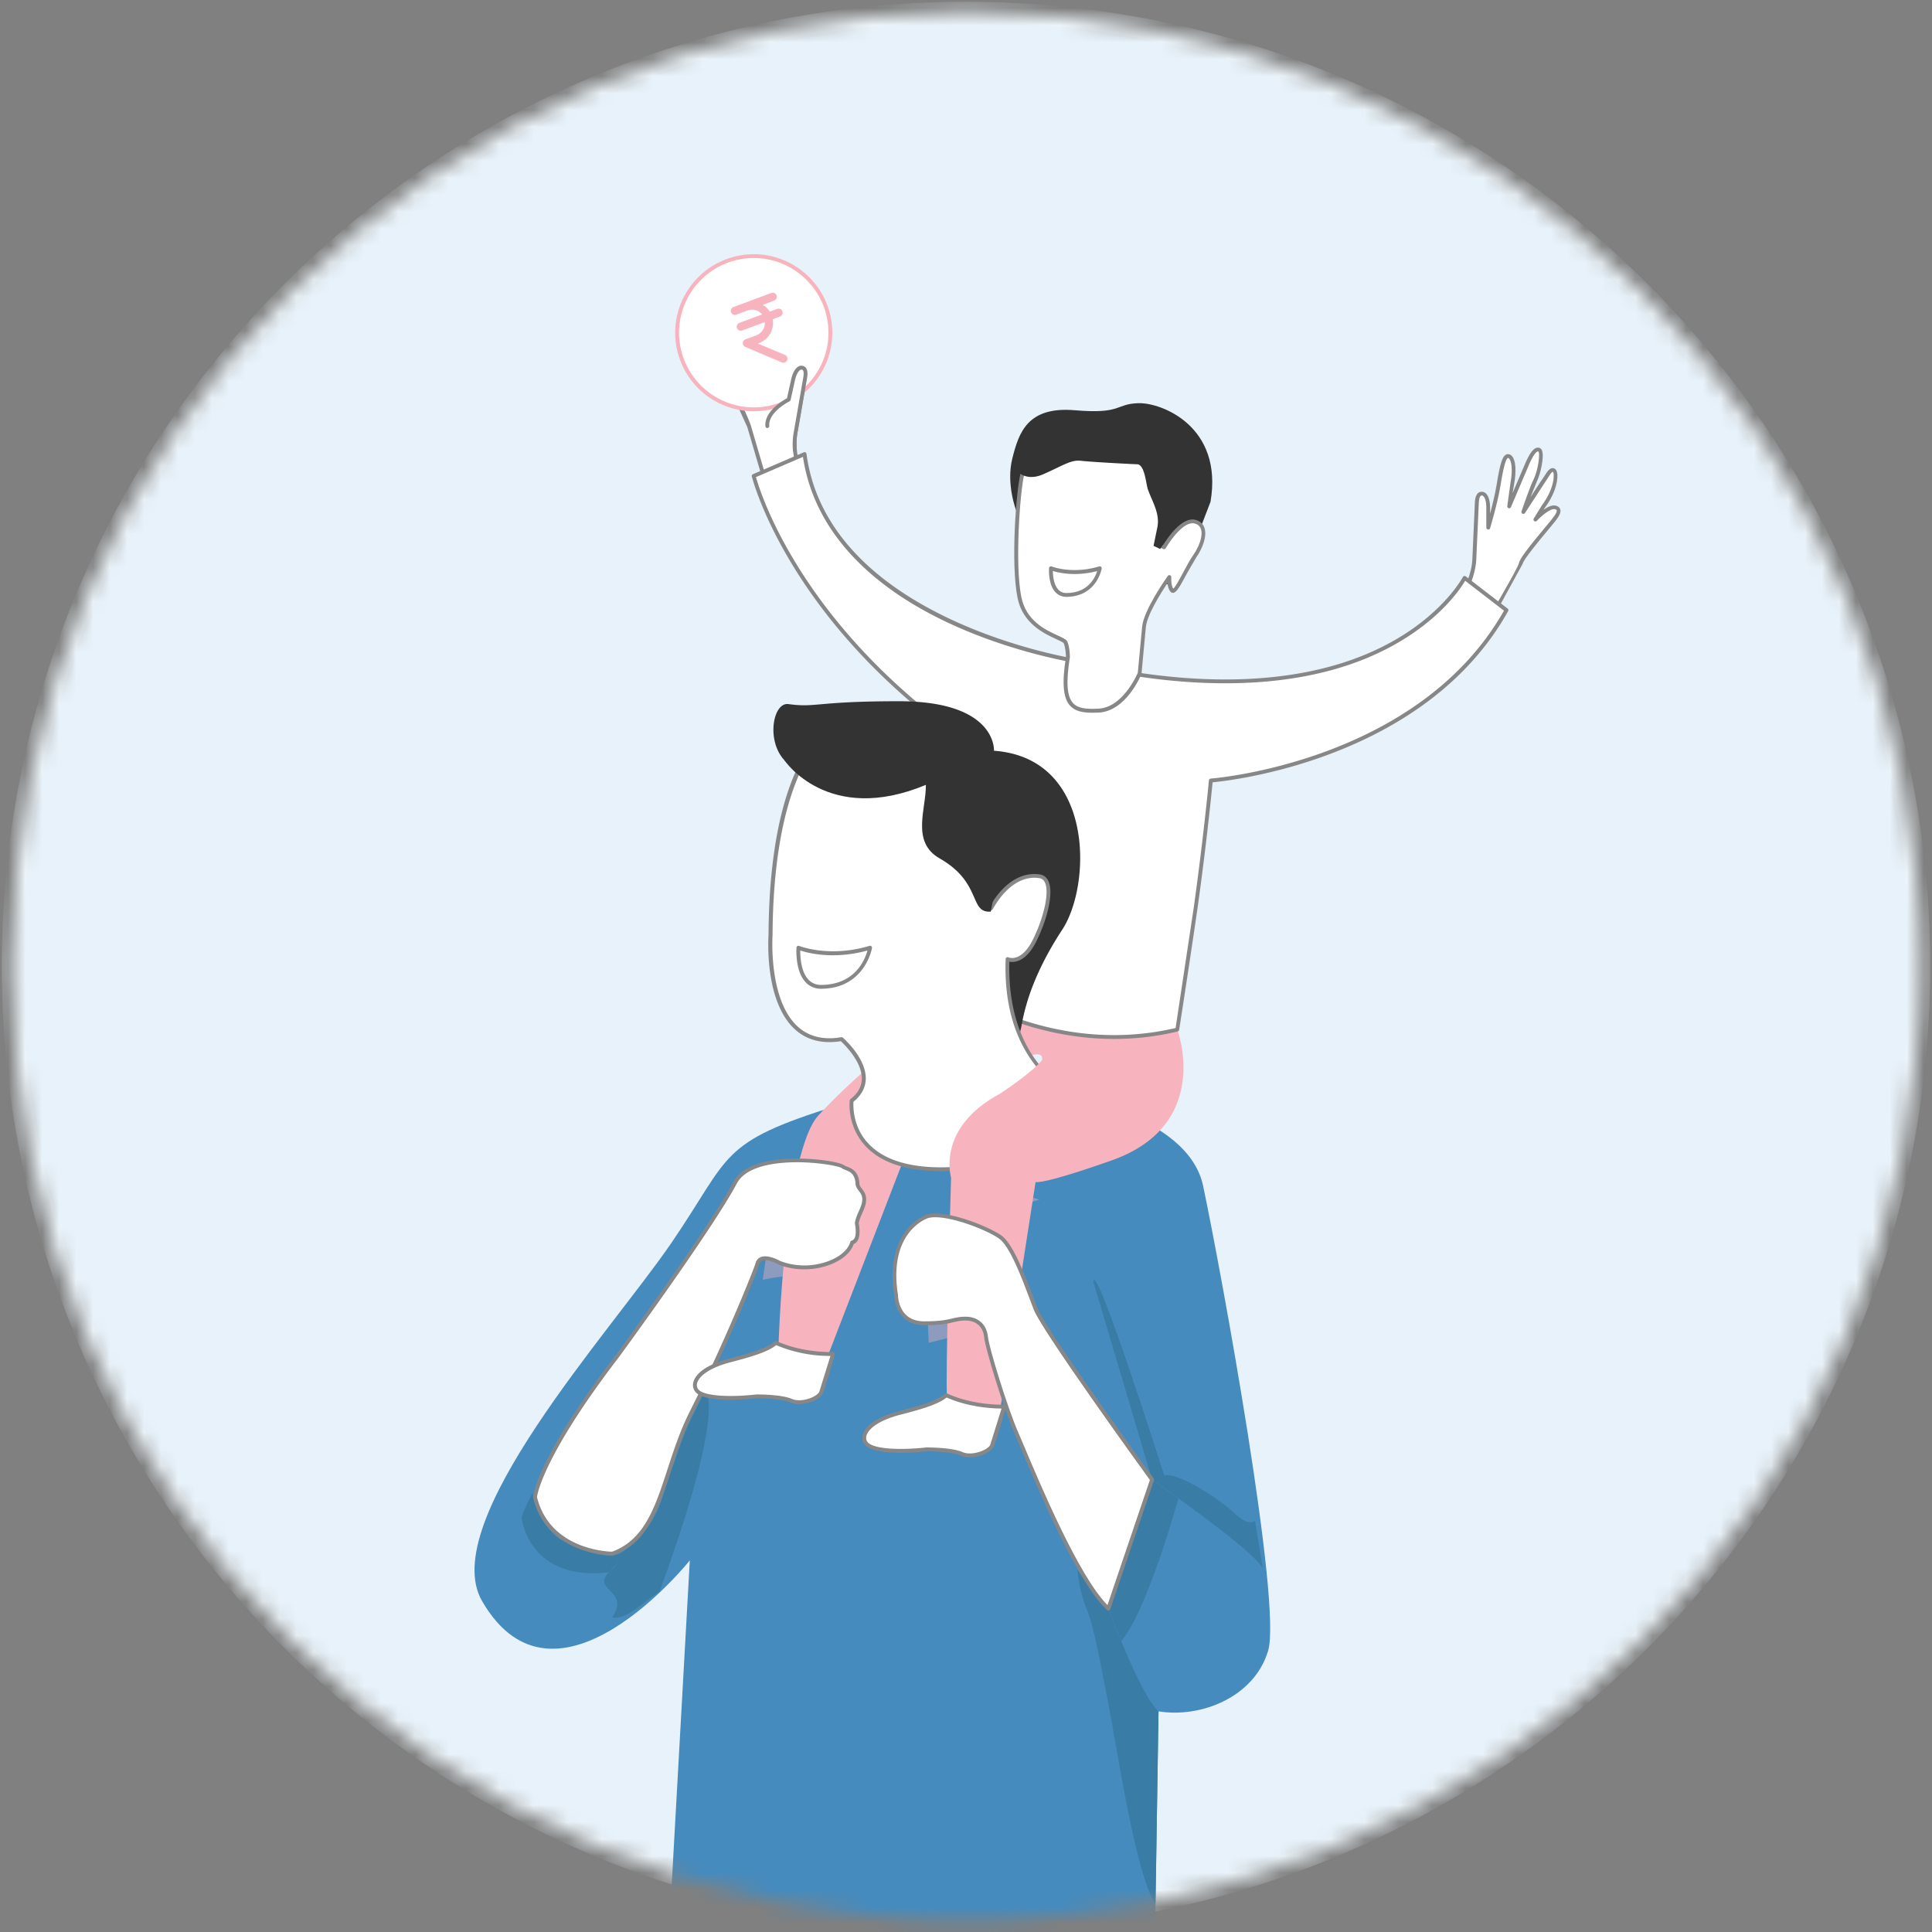 <svg xmlns="http://www.w3.org/2000/svg" xmlns:xlink="http://www.w3.org/1999/xlink" width="114" height="114" fill="none" xmlns:v="https://vecta.io/nano"><rect width="100%" height="100%" fill="#808080" stroke="none"/><style><![CDATA[.B{fill:#fff}.C{fill-rule:evenodd}.D{fill:#878787}.E{fill:#f7b4bf}.F{fill:#397da7}.G{fill:#458bbe}]]></style><g clip-path="url(#B)"><mask id="A" maskUnits="userSpaceOnUse" x="0" y="0" width="114" height="114" mask-type="alpha"><path d="M57 113.296c31.092 0 56.296-25.204 56.296-56.296S88.092.704 57 .704.704 25.908.704 57 25.908 113.296 57 113.296z" class="B"/></mask><g mask="url(#A)"><path d="M57 113.296c31.092 0 56.296-25.204 56.296-56.296S88.092.704 57 .704.704 25.908.704 57 25.908 113.296 57 113.296z" fill="#e8f2fa" stroke="#edf5fa" stroke-width="1.2"/><path d="M58.815 63.938s11.076.811 12.177 6.038 4.659 24.683 3.834 27.434-3.989 3.976-6.467 3.57l-.26 16.705c-.023 1.406-.271 3.022.03 4.388.068.312.178.615.276.919.219.67.397 1.351.533 2.042.018.087.03.189-.03.255-.041.048-.11.062-.171.073-.438.066-.841-.079-1.272-.079 0 0-14.131-.317-18.378-1.06-6.982-1.222-10.199.371-10.199.371l1.815-32.52s-7.91 9.914-12.259 2.396c-2.694-4.659 7.591-15.895 11.167-21.122s2.731-5.913 9.791-8.115c1.787-.554 9.412-1.295 9.412-1.295z" class="G"/><path d="M65.401 94.921s1.908 5.15 2.959 6.059l-.194 4.981s-.146 2.182-1.286.686-1.003-3.67-1.479-6.116l-1.29-5.612c-.408-.912-.543-2.298-.543-2.298l1.833 2.3z" class="G"/><path d="M65.401 94.921l2.581-7.609 1.552 1.103s-1.817 6.604-3.376 8.421l-.757-1.915z" class="F"/><use xlink:href="#C" class="G"/><use xlink:href="#C" class="F"/><path d="M65.401 94.921s1.908 5.15 2.959 6.059l-.078 4.954-.1 6.385c-1.14-1.496-2.307-9.342-2.783-11.788s-.884-4.7-1.29-5.612-.543-2.298-.543-2.298l1.835 2.3zm-26.393-6.355s-.337 1.566-2.394 3.107c0 0 .039.424-.666 1.096-1.112 1.064 1.267 1.03.18 2.663.912.198 1.91-1.04 2.777-1.486 4.019-10.942 2.724-11.895 2.724-11.895s-.953 1.819-1.233 2.53c-.385.983-1.388 3.985-1.388 3.985z" class="F"/><path d="M31.438 88.089s-.515.884-.663 1.459c0 0 .381 3.8 5.174 3.223l.442-.515c.107-.16.413-.755.413-.755s-.59.973-3.752-.672c-.784-.536-1.573-1.81-1.614-2.74z" class="F"/><g opacity=".4" class="E"><path d="M58.845 72.709l.178-1.265 2.307-.654s-.996-.381-1.94-.292-1.206.043-1.448.613-.239 1.222-.239 1.222l1.142.376z"/></g><g opacity=".4" class="E"><path d="M54.753 78.157l.048 1.076 2.551-.647.353-.575s-.447-.41-1.555-.084c0 .002-.976.223-1.397.23z"/></g><g opacity=".4" class="E"><path d="M45.193 74.248l-.189 1.267s.989-.23 1.769-.23 1.874-.267 2.084-1.037c0 0-1.443.734-2.884.255l-.78-.255z"/></g><path d="M59.964 30.127s-.611-1.561-.23-3.077.889-3.08 3.684-2.843 2.373-.372 3.745-.417 5.024 1.368 4.265 5.817l-.545 1.42s.54.173-.378 1.787l-1.343 2.029s-.164-.524-.467-.344L67.53 27.41l-6.308.627-1.258 2.09z" fill="#333"/><path d="M69.467 60.751s2.127 5.615-3.898 7.73-4.416.96-4.416.96l-2.14 13.771s-3.016-.486-3.13-.887.203-11.778.276-14.224 3.524-3.834 3.9-4.226c.312-.326 1.418-1.135 1.438-1.331.071-.697-1.053-.102-1.384 0l-6.549 5.241-4.71 12.205s-2.072-.342-2.916-.627c0 0 .351-11.375 2.359-13.554s4.452-4.106 5.266-4.787 2.058-3.032 2.058-3.032 6.07 4.488 13.844 2.763z" class="E"/><path d="M86.475 34.793s.501-.878.522-1.883l.146-3.285c.021-.271.084-.502.292-.502s.376.292.376.816v1.192s.44-1.463.606-2.489.314-1.737.565-1.737.44.565.251 1.612l-.189 1.359 1.067-2.51c.146-.335.419-.921.691-.837s.02 1.338-.21 1.799-.711 1.883-.711 1.883l1.256-1.924c.146-.189.335-.647.545-.545s.166 1.087-.606 2.134l-.481.78s.78-.843 1.197-.718.039.565-.358 1.046-1.632 1.924-1.694 2.259-1.632 2.97-1.632 2.97l-1.632-1.42z" class="B"/><path d="M88.032 36.302c.02.018.048.027.075.027.046-.002.073-.02.091-.05l1.646-3.007c.049-.261 1.035-1.445 1.475-1.973l.018-.021.207-.248.004-.005c.331-.401.593-.719.518-.968-.03-.103-.114-.176-.248-.217-.217-.066-.49.066-.732.237l.075-.123c.672-.91.796-1.742.714-2.081-.027-.112-.078-.187-.148-.223-.248-.125-.435.18-.572.403h0l-.112.171c-.077.097-.398.592-.699 1.057l-.033.051.381-.946c.196-.39.447-1.45.292-1.812-.041-.098-.105-.134-.15-.148-.34-.102-.606.397-.828.901l-.516 1.211-.241.567.096-.561c.137-.761.091-1.368-.121-1.621-.084-.105-.178-.125-.242-.125-.326 0-.467.54-.677 1.833-.087.529-.246 1.178-.381 1.68v-.365c0-.565-.192-.93-.49-.93-.36 0-.394.455-.406.606h0l-.146 3.289c-.02.935-.477 1.771-.507 1.825-.027.048-.017.108.024.144l1.632 1.422zm.046-.262l-1.459-1.272c.128-.246.476-1.001.495-1.856l.146-3.278c.032-.397.139-.397.18-.397.128 0 .262.246.262.702v1.192c0 .057.041.105.098.114s.109-.025.125-.08c.004-.014.445-1.482.611-2.503.073-.449.267-1.641.451-1.641.023 0 .046.016.068.043.125.15.219.616.071 1.434l-.189 1.379c0 .055.039.1.091.112s.107-.018.128-.068l1.067-2.51c.328-.748.495-.789.547-.775.125.107-.023 1.14-.274 1.641-.219.433-.644 1.678-.71 1.873l-.008.024c-.018.055.007.114.059.139s.114.007.146-.041l1.249-1.917c.032-.042.067-.097.104-.157l.022-.035c.072-.119.212-.348.274-.321.096.08.121.935-.65 1.974l-.481.78c-.032.05-.02.114.027.151s.112.03.153-.014c.283-.305.827-.761 1.078-.686.039.014.087.034.096.066.039.134-.249.483-.481.764l-.207.248c-.914 1.096-1.491 1.831-1.541 2.099-.041.221-.944 1.794-1.548 2.815z" class="C D"/><path d="M47.062 27.387s-.301-.967-.105-1.951l.563-3.239c.039-.269.027-.508-.178-.554s-.431.205-.543.716l-.258 1.165s-.114-1.525-.057-2.562.068-1.762-.178-1.817-.552.456-.593 1.518l-.109 1.368-.502-2.681c-.071-.358-.21-.989-.495-.967s-.308 1.304-.182 1.801.29 1.992.29 1.992l-.812-2.15c-.103-.214-.187-.704-.415-.647s-.397 1.026.132 2.213l.301.866s-.581-.992-1.012-.957-.16.543.125 1.099l1.169 2.571.953 3.253 1.903-1.037z" class="B"/><path d="M45.117 28.529c.014.007.03.009.043.009.021 0 .039-.005.053-.014l1.899-1.037c.048-.027.071-.082.055-.134-.018-.062-.287-.975-.103-1.894l.565-3.246v-.002c.021-.153.082-.602-.267-.679-.29-.066-.559.251-.679.802l-.078.356-.009-1.721c.073-1.308.052-1.865-.267-1.935a.31.31 0 0 0-.264.068c-.262.203-.438.784-.467 1.557l-.025.52-.003.047-.356-1.899c-.107-.54-.26-1.092-.615-1.058-.048.005-.116.025-.178.112-.228.319-.21 1.409-.105 1.83.052.214.114.618.166 1.005l-.476-1.24c-.023-.046-.044-.108-.067-.175-.09-.263-.209-.6-.478-.534-.078.018-.141.08-.191.185-.153.315-.212 1.154.246 2.177l.05.146c-.201-.217-.438-.408-.663-.387-.139.011-.237.064-.289.16-.128.228.061.597.301 1.064h0l.02.041 1.16 2.549.955 3.255c.009.034.034.059.066.073zm-2.195-6.912h.014c.264 0 .686.549.894.898.03.05.094.071.146.046s.078-.087.059-.141l-.306-.875c-.524-1.172-.317-1.999-.21-2.056.073-.011.162.255.201.372l.082.216c.08.166.563 1.473.807 2.14.018.053.075.084.132.071s.093-.066.087-.123l-.292-2.006c-.137-.543-.057-1.582.082-1.66.055 0 .214.071.374.875l.453 2.419.048.259a.11.11 0 0 0 .109.093c.052-.002.103-.037.114-.089.008-.043.072-.376.112-1.388.032-.832.223-1.267.378-1.386.03-.023.055-.03.075-.027.18.041.114 1.247.089 1.7-.052.946.039 2.306.055 2.541l.002.035c.002.057.048.1.105.105s.107-.034.119-.089l.258-1.165c.098-.445.283-.657.408-.629h.001c.039.009.143.034.088.426l-.563 3.232c-.166.839.011 1.65.082 1.917l-1.696.928-.914-3.114c-.102-.378-.887-2.026-1.176-2.594l-.02-.041h0c-.166-.324-.374-.727-.305-.848.018-.03.068-.041.109-.043z" class="C D"/><path d="M71.448 46.054s12.319-.869 17.443-10.053l-2.471-1.903s-4.197 8.115-19.634 5.646c0 0-.743 1.819-1.917 1.746-.998-.061-1.899.153-1.443-2.508 0 0-14.621-2.241-15.95-12.191l-3 1.29s1.714 7.19 10.392 14.122l.757 15.784s6.038 4.625 13.844 2.763l1.081-7.153c.579-4.167.898-7.543.898-7.543z" class="B"/><path d="M55.553 58.081c.05.039 4.29 3.223 10.187 3.223 1.19 0 2.448-.13 3.75-.44.045-.011.08-.048.087-.093a760.56 760.56 0 0 0 1.081-7.156 192.54 192.54 0 0 0 .894-7.454c1.169-.109 12.583-1.4 17.439-10.103.027-.05.016-.112-.03-.146l-2.471-1.903c-.025-.02-.062-.027-.094-.02s-.061.03-.078.059c-.009.018-1.076 2.029-3.998 3.711-4.894 2.82-11.14 2.576-15.517 1.876-.052-.009-.103.021-.123.068h0c-.019.045-.738 1.745-1.805 1.675l-.253-.011c-.417-.016-.78-.032-.987-.287-.253-.312-.285-.989-.098-2.077.005-.032-.002-.062-.021-.087s-.046-.041-.075-.046c-.144-.023-14.55-2.341-15.854-12.093-.005-.037-.025-.066-.057-.084s-.068-.018-.1-.005l-3 1.293c-.05.023-.08.078-.066.132.016.073 1.817 7.285 10.39 14.151l.755 15.731c.002.032.018.064.046.084zm13.814 2.578c-7.29 1.705-13.085-2.332-13.632-2.729l-.755-15.727c-.002-.034-.018-.064-.043-.084-8.017-6.403-10.089-13.105-10.329-13.967l2.772-1.194c.6 4.042 3.54 7.418 8.516 9.766 3.419 1.614 6.745 2.243 7.395 2.355-.18 1.119-.13 1.783.164 2.145.273.336.699.353 1.151.371h.005c.078.002.156.006.236.011l.013.001c1.099.062 1.828-1.365 1.995-1.735 4.416.695 10.673.916 15.594-1.926 2.599-1.5 3.732-3.214 4.005-3.677l2.289 1.764c-5.065 8.945-17.181 9.9-17.304 9.909-.055.005-.1.048-.105.103-.002.034-.324 3.422-.9 7.538l-1.007 6.684-.06.392z" class="C D"/><circle cx="44.474" cy="19.634" r="4.523" class="B"/><path d="M39.84 19.634a4.64 4.64 0 0 0 4.634 4.634c2.555 0 4.637-2.079 4.637-4.634S47.03 15 44.474 15a4.64 4.64 0 0 0-4.634 4.634zm.228-.002a4.41 4.41 0 0 1 4.406-4.406c2.43 0 4.409 1.976 4.409 4.406s-1.979 4.406-4.409 4.406a4.41 4.41 0 0 1-4.406-4.406z" class="C E"/><path d="M45.68 17.736a.24.24 0 0 0 .141-.308.24.24 0 0 0-.308-.141l-2.236.83a.24.24 0 0 0-.141.308.24.24 0 0 0 .308.141l.641-.237c.326-.121.675-.037.88.226l-1.338.497a.24.24 0 0 0-.141.308.24.24 0 0 0 .308.141l1.338-.497c.018.342-.185.659-.506.784l-.64.237c-.091.034-.155.119-.157.217s.055.187.146.226l2.159.916c.121.05.26-.007.312-.125s-.005-.26-.123-.312l-1.605-.679.075-.027a1.26 1.26 0 0 0 .8-1.404l.433-.162a.24.24 0 0 0 .141-.308.24.24 0 0 0-.308-.141l-.433.162a1.22 1.22 0 0 0-.415-.399l.67-.251z" class="E"/><path d="M46.904 26.571a3.93 3.93 0 0 1 .05-1.081l.563-3.239c.039-.269.027-.508-.178-.554s-.431.205-.543.716l-.258 1.165s-1.329.654-1.261 1.564" class="B"/><path d="M46.904 26.685c-.059 0-.109-.045-.114-.105a3.95 3.95 0 0 1 .052-1.112l.563-3.232c.055-.394-.05-.417-.089-.426-.125-.025-.31.185-.408.629l-.258 1.165c-.007.034-.03.061-.062.077-.014.007-1.261.631-1.197 1.452.005.064-.041.119-.105.123-.057.009-.118-.041-.123-.105-.068-.882 1.021-1.516 1.274-1.65l.246-1.112c.121-.552.39-.869.679-.802.351.078.287.531.267.682l-.565 3.246c-.064.321-.08.672-.048 1.049.004.064-.041.118-.105.123z" class="D"/><path d="M60.329 27.957c-.248.996-.581 5.266-.173 7.299s2.581 2.323 2.719 2.653.139.864.139.864c-.467 2.938.26 3.242 1.817 3.157s2.416-2.2 2.416-2.2l.255-2.733c.091-.983 1.493-2.945 1.493-2.945s-.041.538.166.789.846-1.324 1.343-2.029.83-1.824 0-2.031-1.821 1.511-1.821 1.511l-.403-.18s.369-1.372.274-1.628c-.258-.688-.645-3.059-.645-3.791 0 0-1.637.474-3.921.173s-3.659 1.09-3.659 1.09z" class="B"/><path d="M63.139 41.639c.294.324.736.417 1.309.417l.373-.009h.014c1.612-.087 2.478-2.181 2.514-2.27.004-.015.007-.023.007-.032l.255-2.733c.066-.723.889-2.024 1.274-2.601.02.173.068.369.182.506.041.048.098.071.157.066.191-.02.379-.335.789-1.103l.033-.062.546-.939c.365-.517.652-1.261.47-1.753-.084-.232-.269-.39-.533-.456-.796-.196-1.671 1.115-1.894 1.477l-.221-.1c.107-.408.34-1.356.246-1.605-.258-.684-.638-3.046-.638-3.75 0-.036-.018-.071-.045-.091s-.066-.027-.1-.018c-.016.005-1.644.463-3.873.169-2.311-.303-3.7 1.067-3.757 1.126-.014.014-.025.032-.03.052-.258 1.03-.586 5.293-.176 7.349.305 1.524 1.588 2.113 2.28 2.431l.004.002c.185.084.415.192.442.244.112.266.127.683.131.781l.001.021c-.244 1.539-.171 2.428.239 2.881zm-2.874-6.406c-.392-1.967-.08-6.173.166-7.217.182-.169 1.5-1.309 3.543-1.04 1.924.253 3.378-.032 3.825-.139.041.864.397 3.009.65 3.684.052.139-.098.903-.276 1.559-.014.055.014.112.064.135l.403.18c.052.023.116.002.146-.048.264-.458 1.078-1.612 1.694-1.459.194.048.315.151.376.315.153.413-.123 1.087-.442 1.541-.189.269-.394.652-.593 1.023l-.011.021c-.197.367-.456.85-.579.948-.125-.185-.128-.547-.118-.677.002-.052-.027-.098-.075-.116s-.103 0-.132.041c-.137.195-1.423 2.029-1.514 3l-.255 2.715c-.08.187-.91 2.038-2.309 2.115-.698.037-1.22-.002-1.516-.331-.36-.397-.417-1.229-.182-2.71 0-.023 0-.561-.148-.91-.056-.129-.237-.212-.536-.35l-.022-.01c-.702-.319-1.874-.855-2.157-2.27z" class="C D"/><path d="M69.187 26.51l-2.216-.547h-3.178-2.143l-1.808 1.621s.511.937 1.739.39 1.628-.853 2.211-.784 2.891.191 3.312.205c.444.014.52 1.181.629 1.486.269.745.723 1.432.556 2.245l-.223 1.083.39.185 1.071-1.593.415-3.385-.757-.905zM49.649 61.318s7.406-1.064 9.802-4.723c0 0 .078 3.31.734 4.534-.048-.091.057-.413.073-.508a11.95 11.95 0 0 1 .303-1.329c.444-1.557 1.233-3.087 2.118-4.436 1.753-2.674 1.892-10.13-4.028-10.557 0 0 .191-2.922-5.596-2.922-4.928 0-4.874.394-6.531.169-1.309-.18-1.607 4.639 2.2 3.905 4.949-.955 5.934-1.94 6.369-1.359s.037 2.476.584 3.385 1.384 2.184 1.748 4.441 1.056 1.675 1.056 1.675c.837-1.493 1.922-2.036 2.868-1.885s.449 2.293-.299 3.789-1.596 1.096-1.596 1.096" fill="#333"/><path d="M49.649 61.318s2.505 2.159.604 3.629c0 0-.499 3.91 4.979 4.046 5.986.151 8.608-4.172 8.608-4.172s-4.637-1.445-4.388-8.227c0 0 .848.399 1.596-1.096s1.247-3.641.299-3.789-2.031.392-2.868 1.885c0 0-.691.584-1.056-1.675s-1.201-3.531-1.748-4.441-.146-2.804-.584-3.385-1.347-1.894-6.299-.946c0 0-3.271 2.001-3.33 12.027.002-.005-.492 6.93 4.188 6.143z" class="B"/><path d="M55.236 69.105l.297.004c5.772 0 8.38-4.185 8.402-4.224a.12.12 0 0 0 .009-.1.12.12 0 0 0-.073-.068c-.075-.026-1.184-.404-2.248-1.55-.996-1.071-2.154-3.05-2.065-6.419.303.052.985.011 1.589-1.197.625-1.247 1.065-2.884.698-3.595-.103-.201-.271-.324-.483-.358-1.101-.173-2.184.524-2.973 1.919-.03.018-.1.052-.191.018-.16-.059-.458-.351-.666-1.632-.344-2.135-1.101-3.389-1.655-4.305l-.002-.004-.105-.176c-.27-.452-.296-1.199-.319-1.859v-.006c-.02-.657-.041-1.224-.269-1.53l-.016-.023c-.465-.622-1.434-1.917-6.394-.969-.014.002-.027.007-.039.014-.137.082-3.328 2.147-3.385 12.116-.011.16-.258 3.928 1.562 5.58.698.634 1.607.866 2.704.695.216.201 1.265 1.22 1.238 2.238-.014.449-.237.846-.668 1.178-.025.018-.039.046-.043.075-.007.057-.169 1.422.834 2.592.859 1.001 2.291 1.532 4.256 1.582h.007zm-4.085-1.726c-.841-.976-.807-2.134-.789-2.373.463-.372.704-.816.725-1.327.032-1.238-1.299-2.403-1.356-2.451-.025-.02-.059-.03-.093-.025-1.049.178-1.913-.034-2.567-.629-1.712-1.557-1.495-5.25-1.486-5.401.055-9.471 3.016-11.753 3.26-11.924 4.797-.914 5.707.3 6.145.884h0l.016.023c.183.247.203.802.223 1.39v.012.006c.023.687.049 1.466.351 1.968l.105.175.001.002c.545.9 1.289 2.131 1.627 4.224.171 1.065.444 1.673.812 1.81a.45.45 0 0 0 .431-.066c.009-.009.018-.02.025-.032.741-1.32 1.744-1.99 2.751-1.828.141.023.244.1.315.237.315.616-.107 2.207-.7 3.39-.684 1.368-1.416 1.058-1.445 1.044s-.075-.014-.107.007-.052.055-.055.093c-.223 6.121 3.547 7.972 4.329 8.288-.21.305-.852 1.165-1.963 2.001-1.265.955-3.417 2.077-6.469 1.999-1.894-.048-3.269-.552-4.085-1.5z" class="C D"/><path d="M46.282 44.853s2.56 3.873 8.35 1.459c0 0-.007-.465 0 0 .023 1.404-.891 3.369.807 4.336 2.544 1.45 1.714 3.23 3.023 3.144l.818-4.306-3.02-5.067-1.083-2.275h-4.443l-2.605.67-1.846 2.04z" fill="#333"/><path d="M61.498 62.545l2.774 2.047c.474.173-2.64 4.454-8.156 4.871 0 0-.885-2.904 2.881-4.922 0 0 1.901-1.24 2.501-1.997z" class="E"/><path d="M36.138 91.675s-3.752.027-4.566-3.33c0 0 .153-2.188 4.835-8.295 0 0 5.523-7.534 6.971-10.263 1.035-1.954 6.023-1.236 6.38-.93.151.13.816.116.843 1.028.062.353.495.456.376 1.09-.075.408-.337.729-.419 1.197.02.139.201 1.014-.274 1.147-.333 1.165-2.583 1.899-4.313 1.188 0 0-1.069-.611-1.272.05s-2.022 5.086-3.884 8.763c-1.753 3.458-1.728 7.288-4.678 8.357z" class="B"/><path d="M31.46 88.372c.821 3.385 4.591 3.417 4.678 3.417a.08.08 0 0 0 .039-.009c2.033-.736 2.678-2.715 3.426-5.008h0l.007-.02c.363-1.111.738-2.259 1.306-3.383 1.84-3.631 3.67-8.06 3.891-8.781.03-.1.087-.164.171-.198.271-.109.766.116.948.219 1.024.422 2.334.378 3.34-.109.57-.276.962-.663 1.108-1.094.31-.13.413-.536.301-1.213l-.002-.02c.041-.223.127-.413.211-.6l.001-.002.006-.015c.078-.175.159-.358.196-.56.084-.446-.084-.667-.221-.847l-.003-.004c-.073-.094-.134-.175-.15-.264-.025-.784-.499-.96-.755-1.053l-.03-.012c-.043-.016-.085-.032-.1-.045-.296-.255-2.667-.606-4.438-.271-1.078.203-1.789.62-2.115 1.235-1.425 2.69-6.905 10.174-6.959 10.247-4.65 6.066-4.851 8.266-4.858 8.357-.002.011 0 .023.002.034h0zm4.657 3.187c-.285-.005-3.668-.135-4.432-3.223.027-.207.422-2.496 4.812-8.227.057-.075 5.546-7.57 6.98-10.276.292-.552.951-.928 1.956-1.119 1.801-.342 4.058.057 4.249.221.046.041.113.066.188.094l.01.004h0c.246.091.585.217.606.864.027.155.109.265.189.371l.007.01.002.003c.125.165.242.321.178.668-.034.182-.107.349-.187.524l-.001.002c-.091.204-.184.414-.229.673-.002.014-.002.025 0 .036l.007.043c.119.73-.041.935-.198.978a.11.11 0 0 0-.08.078c-.112.39-.47.75-1.008 1.01a4.02 4.02 0 0 1-3.139.109c-.073-.041-.711-.394-1.133-.228-.148.059-.255.178-.305.344-.185.597-1.956 4.953-3.877 8.747-.579 1.147-.96 2.312-1.327 3.438l-.001.003c-.727 2.228-1.354 4.151-3.268 4.855z" class="C D"/><path d="M67.981 87.312s-6.367-8.788-6.866-10.06-1.311-3.704-2.093-4.258-3.326-1.548-4.32-1.217c0 0-2.432.83-1.824 4.643 0 0 0 1.66 1.66 1.66s1.659-.276 2.432-.276 1.16.497 1.217 1.106 1.142 4.176 1.798 5.669 3.454 8.544 5.416 10.338l2.578-7.605z" class="B"/><path d="M65.323 95.005c.023.018.05.03.078.03.009 0 .018-.002.03-.009.037-.009.068-.036.08-.073l2.58-7.609c.011-.034.005-.073-.016-.103-.064-.087-6.367-8.788-6.852-10.032l-.173-.453-.073-.194-.007-.019c-.505-1.336-1.193-3.154-1.88-3.642-.775-.547-3.369-1.58-4.422-1.231-.027.009-.647.228-1.194.93-.499.643-1.028 1.831-.709 3.823 0 .018.02 1.773 1.773 1.773.996 0 1.407-.1 1.735-.18l.002-.001.02-.005c.212-.05.384-.091.676-.091.634 0 1.046.376 1.103 1.003.057.613 1.126 4.156 1.808 5.706l.346.816.01.024c1.013 2.4 3.36 7.96 5.087 9.537zm-7.026-16.103c-.066-.748-.577-1.21-1.329-1.21-.317 0-.509.045-.733.097l-.023.005c-.317.078-.711.173-1.682.173-1.506 0-1.543-1.449-1.545-1.561-.584-3.671 1.653-4.489 1.748-4.521.921-.306 3.394.618 4.219 1.201.636.447 1.34 2.316 1.805 3.554l.248.652c.483 1.236 6.287 9.266 6.846 10.037l-2.503 7.383c-1.682-1.698-3.937-7.044-4.912-9.358l-.037-.089-.311-.73c-.657-1.498-1.737-5.049-1.789-5.635z" class="C D"/><path d="M45.778 79.236c-.486.465-1.862.811-2.722 1.039-2.122.563-2.332 1.546-1.808 1.892s1.96.383 3.383.226c0 0 1.432-.011 2.054.255s1.618-.125 1.767-.488.7-2.273.7-2.273-1.751.087-3.374-.652z" class="B"/><path d="M46.638 82.755a1.33 1.33 0 0 0 .517.096c.283 0 .568-.071.789-.157.317-.13.54-.306.613-.486.139-.337.604-1.939.691-2.238l.013-.046c.009-.037.002-.073-.02-.103a.11.11 0 0 0-.096-.043c-.108.003-1.783.054-3.321-.645-.041-.02-.091-.011-.125.02-.44.422-1.705.757-2.542.978l-.13.034c-1.783.472-2.081 1.174-2.127 1.454a.63.63 0 0 0 .283.643c.595.397 2.177.385 3.447.246h.001c.046 0 1.419-.004 2.007.246zm.089-.21c-.579-.249-1.794-.264-2.061-.264l-.048.002c-1.562.171-2.859.089-3.308-.207-.146-.098-.212-.246-.185-.417.064-.381.611-.914 1.96-1.272l.13-.034.008-.002c.875-.232 2.057-.546 2.575-.98a8.17 8.17 0 0 0 3.201.638l-.026.09-.628 2.021c-.048.116-.239.26-.488.36-.317.13-.782.214-1.131.066z" class="C D"/><path d="M55.836 82.324c-.492.472-1.888.818-2.761 1.049-2.152.565-2.366 1.559-1.835 1.912s1.986.392 3.426.237c0 0 1.45-.009 2.079.262s1.639-.123 1.792-.49.714-2.3.714-2.3-1.771.082-3.415-.67z" class="B"/><path d="M56.7 85.89c.164.068.344.098.526.098a2.28 2.28 0 0 0 .798-.157c.319-.13.545-.31.62-.49.153-.369.695-2.232.718-2.312.009-.036.002-.073-.02-.102s-.064-.048-.096-.043c-.1.003-1.8.053-3.362-.661-.041-.02-.091-.011-.125.02-.447.426-1.728.764-2.576.985l-.134.034c-1.805.476-2.109 1.185-2.156 1.468a.64.64 0 0 0 .285.652c.602.401 2.204.394 3.49.255.011-.002 1.432-.005 2.033.253zm.089-.21c-.597-.258-1.862-.271-2.099-.271h-.037c-1.582.169-2.897.084-3.351-.219-.15-.1-.217-.251-.187-.424.064-.383.62-.923 1.988-1.283l.135-.034c.887-.233 2.09-.549 2.617-.989 1.363.604 2.772.645 3.242.654l-.666 2.138c-.048.119-.244.262-.495.365-.321.13-.793.217-1.147.064zm-9.255-27.724c.239.258.552.388.928.388 2.549-.025 2.977-2.329 2.991-2.403.005-.04-.009-.081-.038-.107s-.071-.034-.107-.023c-2.347.705-4.091.028-4.15.005-.036-.012-.072-.01-.104.009s-.052.052-.055.089c-.005.057-.096 1.368.536 2.042zm.166-.155c-.445-.474-.483-1.363-.479-1.716.47.157 1.979.547 3.964.002-.144.529-.723 2.011-2.713 2.029h-.011c-.31 0-.565-.105-.761-.315zm14.575-22.859c.171.182.392.276.659.276 1.787-.018 2.07-1.653 2.072-1.669a.12.12 0 0 0-.039-.105c-.03-.025-.071-.034-.107-.023-1.602.481-2.79.009-2.801.005-.032-.014-.071-.009-.103.009s-.053.052-.055.089c-.004.067-.059.956.374 1.418zm.169-.155c-.276-.294-.315-.832-.317-1.094.363.112 1.34.335 2.61.005-.121.392-.531 1.281-1.794 1.293-.214.007-.369-.066-.499-.203z" class="C D"/></g></g><defs><clipPath id="B"><path d="M0 0h114v114H0z" class="B"/></clipPath><path id="C" d="M64.509 75.627l3.474 11.685.378.264c1.379.971 6.068 4.322 6.171 5.047l-.481-2.897s-.294.433-1.226-.451-3.406-2.457-4.124-2.209c0-.002-4.087-12.873-4.192-11.439z"/></defs></svg>